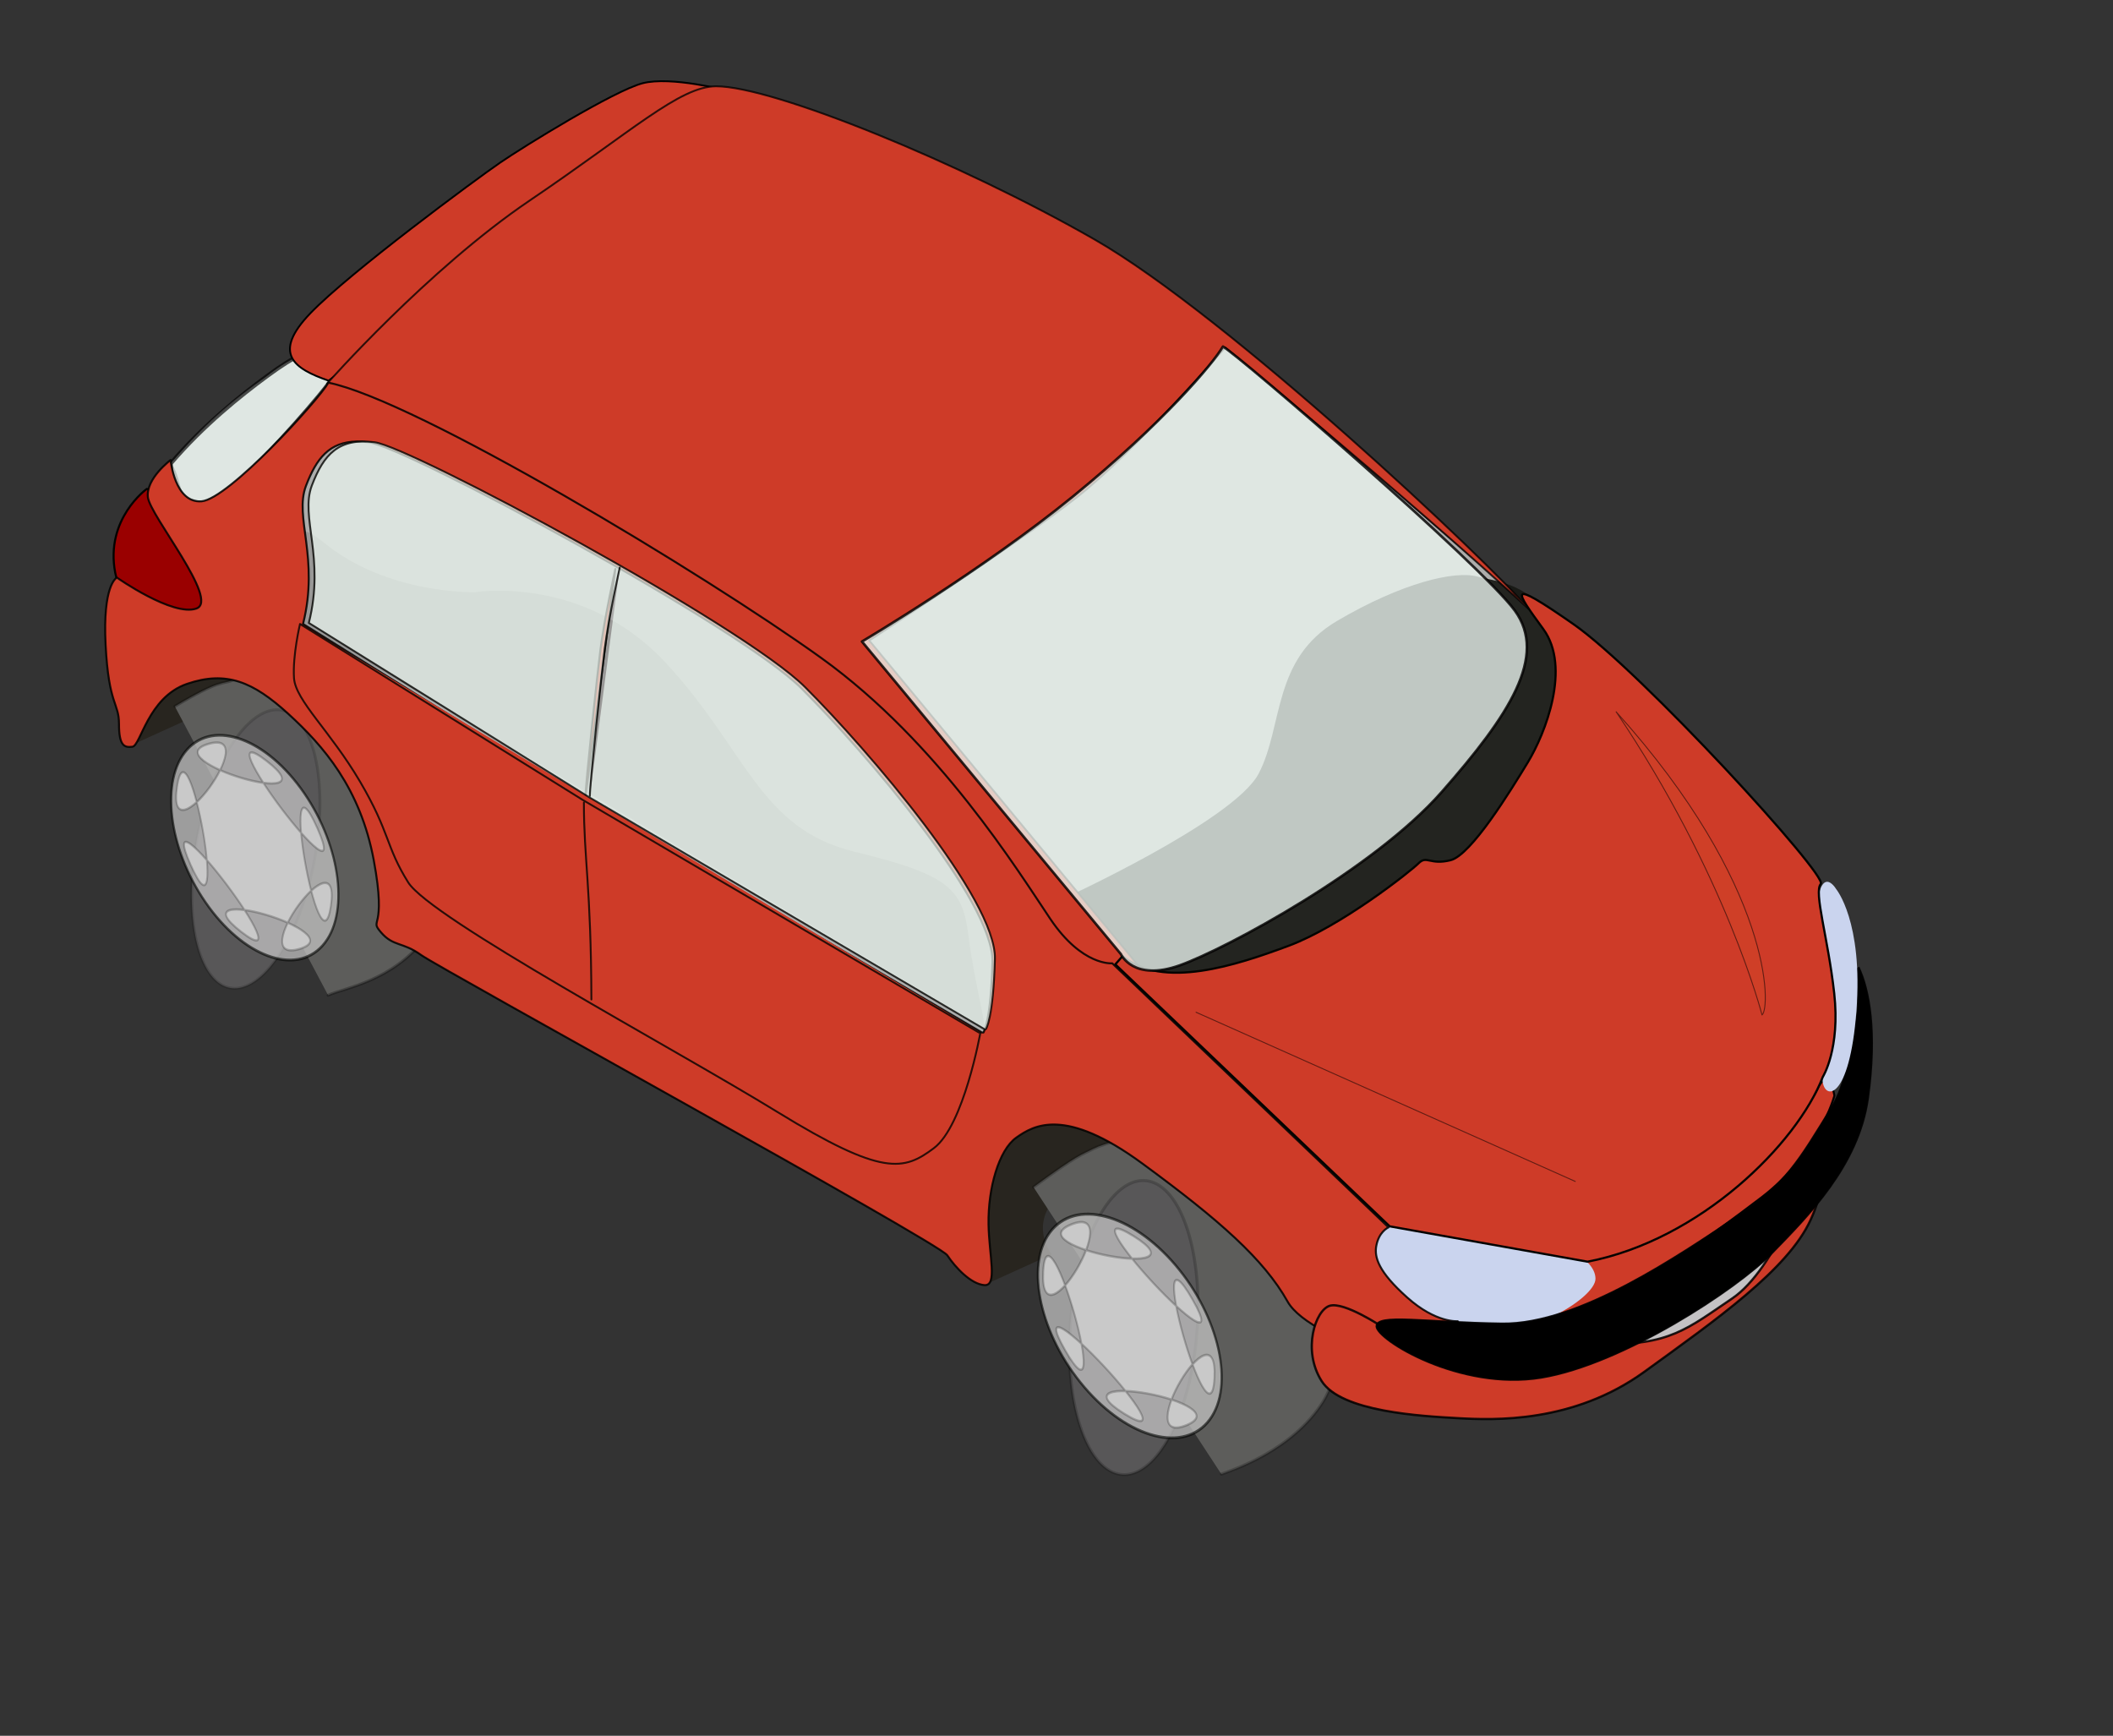 <?xml version="1.0"?><svg width="921.707" height="757.187" xmlns="http://www.w3.org/2000/svg">

 <rect width="100%" height="100%" fill="#333333" stroke="none"/>

 <g>
  <title>Layer 1</title>
  <g id="layer1">
   <g id="g34996">
    <path fill="#c4c2c4" fill-rule="nonzero" stroke-width="3.222" stroke-linecap="round" stroke-linejoin="round" marker-start="none" marker-mid="none" marker-end="none" stroke-miterlimit="4" stroke-dashoffset="0" d="m711.967,588.216c15.588,-0.318 50.582,-21.951 61.398,-36.585c10.816,-14.634 19.724,-68.715 -0.636,-34.358c-20.36,34.358 -28.949,47.083 -64.261,59.172c-35.312,12.089 3.499,12.407 3.499,11.771z" id="path33122"/>
    <path fill="#ce3b28" fill-rule="nonzero" stroke="#050000" stroke-width="0.875" stroke-linecap="round" stroke-linejoin="round" marker-start="none" marker-mid="none" marker-end="none" stroke-miterlimit="4" stroke-dashoffset="0" d="m642.754,578.474l32.519,-31.78c0,0 3.695,6.652 14.042,4.434c10.347,-2.217 96.818,-61.343 102.73,-74.646c5.913,-13.303 8.13,1.478 8.13,1.478c0,0 -6.652,25.128 -31.78,44.344c-25.128,19.216 -62.082,45.083 -80.558,49.518c-18.477,4.434 -43.605,6.652 -45.083,6.652z" id="path28577"/>
    <path fill="#cad4ee" fill-rule="nonzero" stroke-width="3.222" stroke-linecap="round" stroke-linejoin="round" marker-start="none" marker-mid="none" marker-end="none" stroke-miterlimit="4" stroke-dashoffset="0" d="m638.319,580.692c-24.943,-5.635 -53.213,-28.085 -44.344,-38.431c8.869,-10.347 14.042,-11.825 14.042,-11.825l70.211,11.825c0,0 17.655,6.053 17.737,15.52c0.076,8.767 -32.704,28.546 -57.647,22.911z" id="path27671"/>
    <path fill="#28251f" fill-rule="nonzero" stroke-width="3.222" stroke-linecap="round" stroke-linejoin="round" marker-start="none" marker-mid="none" marker-end="none" stroke-miterlimit="4" stroke-dashoffset="0" id="path21491" d="m57.173,325.123l27.995,-12.725c0,0 -1.272,-4.454 26.723,-19.088c27.995,-14.634 -61.08,-14.634 -58.535,4.454c2.545,19.088 5.09,27.995 3.818,27.359z"/>
    <path fill="#28251f" fill-rule="nonzero" stroke-width="3.222" stroke-linecap="round" stroke-linejoin="round" marker-start="none" marker-mid="none" marker-end="none" stroke-miterlimit="4" stroke-dashoffset="0" d="m430.745,559.903l27.995,-12.725c0,0 -14.634,-18.451 13.361,-33.085c27.995,-14.634 60.444,-5.726 40.72,-22.905c-19.724,-17.179 -34.994,-35.63 -61.08,-19.724c-26.086,15.906 -32.449,45.174 -29.904,64.262c2.545,19.088 10.18,24.814 8.908,24.178z" id="path21489"/>
    <path fill="#adadac" fill-rule="nonzero" stroke-width="3.222" stroke-linecap="round" stroke-linejoin="round" marker-start="none" marker-mid="none" marker-end="none" stroke-miterlimit="4" stroke-dashoffset="0" d="m511.549,435.197c-31.813,-12.725 -145.066,-157.791 -145.066,-157.791l165.426,-129.796c0,0 115.798,101.8 147.611,127.251c31.813,25.45 -40.72,123.433 -40.72,123.433l-127.251,36.903z" id="path21487"/>
    <g id="g23254" transform="matrix(0.997,7.856874e-2,-7.856874e-2,0.997,-1031.61,-225.355)">
     <path fill="#5e5e5c" fill-opacity="0.994" fill-rule="nonzero" stroke="#010200" stroke-width="1.351" stroke-linecap="round" stroke-linejoin="round" stroke-miterlimit="4" stroke-dashoffset="0" stroke-opacity="0.223" id="path17974" d="m1536.099,624.377c18.831,-16.264 19.969,-15.72 24.552,-18.633c11.072,-6.587 44.888,-16.008 75.196,11.394c30.308,27.402 45.337,67.958 33.547,90.526c-11.79,22.568 -37.096,32.9 -41.775,35.087"/>
     <path fill="#585758" fill-rule="nonzero" stroke="#010100" stroke-width="1.322" stroke-linecap="round" stroke-linejoin="round" stroke-miterlimit="4" stroke-dashoffset="0" stroke-opacity="0.195" d="m1605.847,641.139a21.359,49.642 0 1 1 -42.718,81.769a21.359,49.642 0 1 1 42.718,-81.769z" id="path2225"/>
    </g>
    <g id="g22368" transform="matrix(0.925,0.171,-0.175,0.942,-916.77,-283.822)">
     <path fill="#5e5e5c" fill-opacity="0.994" fill-rule="nonzero" stroke="#010200" stroke-width="1.351" stroke-linecap="round" stroke-linejoin="round" stroke-miterlimit="4" stroke-dashoffset="0" stroke-opacity="0.277" d="m1152.847,419.123c18.831,-16.264 19.529,-13.554 24.112,-16.467c20.963,-14.706 45.957,-18.645 76.265,8.757c30.308,27.402 45.337,67.958 33.546,90.526c-11.79,22.568 -32.853,29.128 -39.575,33.83" id="path19729"/>
     <path fill="#585758" fill-rule="nonzero" stroke="#010100" stroke-width="1.322" stroke-linecap="round" stroke-linejoin="round" stroke-miterlimit="4" stroke-dashoffset="0" stroke-opacity="0.152" id="path19731" d="m1223.223,435.413a21.359,49.642 0 1 1 -42.718,81.769a21.359,49.642 0 1 1 42.718,-81.769z"/>
    </g>
    <path fill="#171814" fill-opacity="0.916" fill-rule="nonzero" stroke-width="1.222" stroke-linecap="round" stroke-linejoin="round" marker-start="none" marker-mid="none" marker-end="none" stroke-miterlimit="4" stroke-dashoffset="0" d="m462.221,392.776c0,0 76.033,-34.642 86.831,-55.338c10.798,-20.695 5.849,-49.939 34.192,-66.585c28.344,-16.646 51.288,-22.045 61.186,-19.346c9.898,2.699 30.197,2.678 39.051,35.76c8.933,33.379 -8.301,61.764 -49.129,97.756c-40.828,35.992 -123.091,42.394 -123.091,42.394l-25.644,-10.348l-23.395,-24.295z" id="path3977"/>
    <path fill="#bbbbbd" fill-rule="nonzero" stroke-width="1.8" stroke-linecap="round" stroke-linejoin="round" marker-start="none" marker-mid="none" marker-end="none" stroke-miterlimit="4" stroke-dashoffset="0" stroke-opacity="0.672" id="path25892" d="m82.385,220.471c-3.494,-2.839 -4.368,-15.506 -7.862,-18.345c14.252,-16.614 25.795,-26.919 42.187,-38.219c7.851,-6.476 17.567,-11.376 27.835,-12.066c8.265,-0.801 5.141,8.789 1.227,12.04c-13.888,15.338 -26.506,31.84 -41.228,46.412c-4.465,3.776 -9.029,9.265 -15.353,9.182c-1.932,-0.831 -9.326,-4.425 -6.806,0.996z"/>
    <path fill="#9a0000" fill-rule="nonzero" stroke="#020200" stroke-width="0.9" stroke-linecap="round" stroke-linejoin="round" marker-start="none" marker-mid="none" marker-end="none" stroke-miterlimit="4" stroke-dashoffset="0" d="m64.04,213.264c0,0 -18.345,13.104 -13.759,36.69c4.586,23.586 38.655,18.345 38.655,18.345c0,0 18.345,-2.621 -0.655,-28.173c-19,-25.552 -23.586,-26.862 -24.242,-26.862z" id="path7480"/>
    <path fill="#edf8f2" fill-opacity="0.717" fill-rule="nonzero" stroke="#010000" stroke-width="1.8" stroke-linecap="round" stroke-linejoin="round" marker-start="none" marker-mid="none" marker-end="none" stroke-miterlimit="4" stroke-dashoffset="0" stroke-opacity="0.672" d="m81.022,219.789c-3.494,-2.839 -7.01,-12.353 -6.499,-17.663c14.252,-16.614 30.066,-29.331 42.187,-38.219c12.121,-8.888 17.567,-11.376 27.835,-12.066c8.265,-0.801 5.141,8.789 1.227,12.04c-5.366,8.35 -26.506,31.84 -41.228,46.412c-4.465,3.776 -5.194,8.669 -11.518,8.586c-1.847,1.214 -6.855,1.626 -12.004,0.911z" id="path6604"/>
    <path fill="#ce3b28" fill-rule="nonzero" stroke="#010000" stroke-width="0.8" stroke-linecap="round" stroke-linejoin="round" marker-start="none" marker-mid="none" marker-end="none" stroke-miterlimit="4" stroke-dashoffset="0" d="m143.317,166.054c-15.069,-5.241 -24.897,-11.793 -7.862,-29.483c17.035,-17.69 72.07,-58.311 82.553,-65.518c10.483,-7.207 49.794,-31.449 62.242,-34.724c12.448,-3.276 37.345,3.276 37.345,3.276l-174.277,126.449z" id="path14468"/>
    <path fill="#ce3b28" fill-rule="nonzero" stroke="#010000" stroke-width="0.822" stroke-linecap="round" stroke-linejoin="round" marker-start="none" marker-mid="none" marker-end="none" stroke-miterlimit="4" stroke-dashoffset="0" stroke-opacity="0.766" d="m142.662,167.364c0,0 43.897,-49.794 88.449,-79.932c44.552,-30.138 65.463,-49.794 81.242,-49.794c24.897,0 106.794,33.414 165.105,66.828c58.311,33.414 172.312,140.863 189.347,161.174c-56.345,-51.759 -132.346,-114.001 -132.346,-114.001c0,0 -39.311,45.207 -64.208,64.863c-24.897,19.655 -91.07,62.897 -91.07,62.897l119.243,144.139l-7.207,3.276c0,0 -21.621,1.966 -32.104,-15.724c-10.483,-17.69 -71.653,-97.053 -108.105,-125.139c-39.966,-30.793 -101.716,-63.443 -133.656,-81.897c-29.483,-17.035 -73.38,-36.035 -74.69,-36.69z" id="path13593"/>
    <path fill="#adadac" fill-rule="nonzero" stroke-width="3.222" stroke-linecap="round" stroke-linejoin="round" marker-start="none" marker-mid="none" marker-end="none" stroke-miterlimit="4" stroke-dashoffset="0" d="m123.434,268.499l316.854,198.511c0,0 25.45,-45.81 0,-81.44c-25.45,-35.63 -64.898,-81.44 -103.073,-110.708c-38.175,-29.268 -162.881,-100.528 -180.696,-94.165c-17.815,6.363 -36.903,12.725 -38.175,34.358c-1.272,21.633 6.363,55.99 5.09,53.445z" id="path20612"/>
    <path fill="#8b8a89" fill-opacity="0.604" fill-rule="nonzero" stroke-width="3.222" stroke-linecap="round" stroke-linejoin="round" marker-start="none" marker-mid="none" marker-end="none" stroke-miterlimit="4" stroke-dashoffset="0" d="m428.835,447.922l-296.494,-175.606c0,0 -19.088,-58.535 8.908,-35.63c27.995,22.905 66.17,21.633 66.17,21.633c0,0 47.083,-7.635 82.713,30.54c35.63,38.175 40.72,72.533 82.713,82.713c41.993,10.18 47.083,16.543 49.628,36.903c2.545,20.36 8.908,43.265 6.363,39.448z" id="path29520"/>
    <path fill="#ce3b28" fill-rule="nonzero" stroke="#010200" stroke-width="0.872" stroke-linecap="round" stroke-linejoin="round" marker-start="none" marker-mid="none" marker-end="none" stroke-miterlimit="4" stroke-dashoffset="0" stroke-opacity="0.863" d="m143.255,166.931c-4.33,7.648 -43.646,50.85 -55.344,51.75c-11.697,0.9 -13.5,-18 -13.5,-18c0,0 -10.806,8.089 -9.906,16.188c0.9,8.098 31.504,44.995 21.156,48.594c-10.348,3.599 -34.656,-13.5 -34.656,-13.5c-0.368,0.183 -6.245,3.535 -4.937,29.25c1.35,26.544 5.844,25.177 5.844,34.625c0,9.448 2.244,10.356 5.844,9.906c3.599,-0.45 6.748,-21.589 23.844,-27.438c17.096,-5.849 28.797,-0.916 44.094,13.031c15.297,13.947 31.495,32.413 37.344,63.906c5.849,31.493 -2.242,25.17 3.156,31.469c5.399,6.299 9.433,4.058 17.531,9.906c8.098,5.849 225.87,125.539 229.469,130.938c3.599,5.399 10.339,12.581 16.187,13.031c5.849,0.45 2.038,-12.769 1.813,-26.531c-0.257,-15.714 4.477,-32.414 12.125,-37.812c7.648,-5.399 21.164,-13.494 54.906,11.25c33.742,24.744 53.09,41.835 63.438,60.281c10.348,18.446 76.031,34.219 76.031,34.219l-1.813,-25.656c0,0 -9.434,0.904 -22.031,-10.344c-12.597,-11.247 -14.4,-17.551 -13.5,-22.5c1.088,-5.985 4.874,-7.882 5.344,-8.094l-120.531,-115.188c-0,0 -13.053,1.352 -27,-19.344c-13.947,-20.695 -48.586,-76.921 -99.875,-113.812c-51.288,-36.892 -176.959,-112.477 -215.031,-120.125zm12.438,25.656c1.649,-0.026 3.408,0.106 5.312,0.344c15.724,1.966 161.17,79.92 188.688,107.437c27.517,27.518 83.874,93.043 83.219,119.25c-0.635,25.388 -3.745,30.487 -3.938,30.781l-0.656,0l-172.969,-101.562l-123.156,-76.656c7.207,-28.828 -3.96,-46.491 1.281,-60.25c4.607,-12.093 10.25,-19.153 22.219,-19.344zm112.719,55.625c-0.534,2.438 -4.861,22.331 -6.5,35.125c-1.3,10.145 -6.482,58.551 -6.562,64.688l13.062,-99.812z" id="path1350"/>
    <path fill="#ce3b28" fill-rule="nonzero" stroke="#020000" stroke-linecap="round" stroke-linejoin="round" marker-start="none" marker-mid="none" marker-end="none" stroke-miterlimit="4" stroke-dashoffset="0" stroke-opacity="0.871" d="m617.436,582.633l-14.847,-4.049c0,0 -16.196,-10.798 -22.495,-8.998c-6.299,1.8 -12.147,19.346 -3.599,32.843c8.548,13.497 43.64,15.297 59.387,16.196c15.747,0.9 50.389,2.25 81.432,-20.245c31.043,-22.495 62.536,-44.54 72.434,-66.135c9.898,-21.595 -0.9,-20.695 -0.9,-20.695c0,0 -13.947,41.841 -33.292,54.888c-19.346,13.047 -27.444,20.695 -57.137,19.796c-29.693,-0.9 -80.532,-3.599 -80.982,-3.599z" id="path5729"/>
    <path fill="#000000" fill-rule="nonzero" stroke="#010100" stroke-width="0.622" stroke-linecap="round" stroke-linejoin="round" marker-start="none" marker-mid="none" marker-end="none" stroke-miterlimit="4" stroke-dashoffset="0" stroke-opacity="0.893" d="m756.166,531.699c-22.741,14.937 -67.196,45.986 -100.938,45.536c-33.742,-0.45 -54.888,-4.499 -54.888,1.35c0,5.849 36.442,28.344 71.984,22.495c35.536,-5.848 85.481,-38.691 100.777,-54.438c15.297,-15.746 37.761,-38.018 41.841,-67.485c4.049,-29.243 0.45,-47.689 -4.049,-57.137c-6.299,4.949 1.35,8.548 -0.9,21.145c-2.249,12.597 -4.855,29.725 -11.054,39.752c-14.294,23.119 -19.828,33.71 -42.773,48.782z" id="path4854"/>
    <path fill="#cad4ee" fill-rule="nonzero" stroke-width="3.222" stroke-linecap="round" stroke-linejoin="round" marker-start="none" marker-mid="none" marker-end="none" stroke-miterlimit="4" stroke-dashoffset="0" d="m792.784,413.662l5.174,34.736c0,0 -3.695,14.042 -2.956,22.911c0.739,8.869 11.825,8.869 14.781,-30.302c2.956,-39.171 -8.869,-53.213 -8.869,-53.213c0,0 -7.391,-12.564 -8.869,12.564c-1.478,25.128 1.478,12.564 0.739,13.303z" id="path28546"/>
    <path fill="#ce3b28" fill-rule="nonzero" stroke="#030300" stroke-width="0.948" stroke-linecap="round" stroke-linejoin="round" marker-start="none" marker-mid="none" marker-end="none" stroke-miterlimit="4" stroke-dashoffset="0" d="m606.189,534.944l86.316,15.425c48.995,-9.396 91.339,-51.31 102.642,-80.66c0,0 7.648,-12.147 4.949,-36.442c-2.699,-24.295 -8.998,-44.09 -5.849,-47.689c3.149,-3.599 -78.282,-92.679 -107.976,-113.374c-29.693,-20.695 -25.194,-14.397 -13.047,2.249c12.147,16.646 0.9,45.44 -6.748,58.037c-7.648,12.597 -24.745,40.491 -33.742,42.74c-8.998,2.25 -10.348,-2.249 -13.947,1.35c-3.599,3.599 -33.742,27.444 -56.687,35.992c-22.945,8.548 -54.938,19.082 -72.434,4.499l-3.149,3.599l119.673,114.274z" id="path2227"/>
    <path fill="#edf8f2" fill-opacity="0.774" fill-rule="nonzero" stroke="#020000" stroke-width="1.122" stroke-linecap="round" stroke-linejoin="round" marker-start="none" marker-mid="none" marker-end="none" stroke-miterlimit="4" stroke-dashoffset="0" stroke-opacity="0.819" d="m375.995,279.852l112.925,136.319c0,0 5.399,12.147 25.644,4.949c20.245,-7.198 84.581,-41.841 114.274,-75.583c29.693,-33.742 46.339,-59.387 31.943,-79.182c-14.397,-19.796 -120.573,-111.575 -127.321,-115.174c-4.499,7.648 -25.869,33.068 -65.235,65.235c-39.366,32.168 -92.229,63.436 -92.229,63.436z" id="path3102"/>
    <path fill="#ce3b28" fill-rule="nonzero" stroke="#030300" stroke-width="0.822" stroke-linecap="round" stroke-linejoin="round" marker-start="none" marker-mid="none" marker-end="none" stroke-miterlimit="4" stroke-dashoffset="0" stroke-opacity="0.806" d="m254.697,350.129c0,24.47 3.112,36.712 3.276,85.858m169.036,14.414l-172.967,-101.553l-123.174,-76.656m296.796,178.209c0,0 -7.207,40.621 -20.311,50.449c-13.104,9.828 -22.276,12.448 -68.139,-15.724c-45.863,-28.173 -151.346,-84.518 -161.174,-100.242c-9.828,-15.724 -7.862,-21.621 -20.966,-43.897c-13.104,-22.276 -28.173,-35.38 -28.828,-45.207c-0.655,-9.828 2.621,-23.586 2.621,-23.586" id="path16226"/>
    <path fill="#edf8f2" fill-opacity="0.716" fill-rule="nonzero" stroke="#030300" stroke-width="0.818" stroke-linecap="round" stroke-linejoin="round" marker-start="none" marker-mid="none" marker-end="none" stroke-miterlimit="4" stroke-dashoffset="0" stroke-opacity="0.802" d="m270.331,247.632c0,0 -4.78,21.608 -6.52,35.177c-1.304,10.167 -6.52,58.985 -6.52,64.463m172.12,101.653l-172.12,-100.972l-122.57,-76.218c7.172,-28.663 -3.912,-46.252 1.304,-59.932c5.216,-13.68 11.736,-20.846 27.383,-18.892c15.647,1.954 160.384,79.475 187.767,106.835c27.383,27.36 83.452,92.504 82.8,118.561c-0.652,26.057 -3.912,30.617 -3.912,30.617" id="path20609"/>
    <g id="g25009" transform="matrix(0.566,-0.763,0.676,0.793,-742.169,1019.041)">
     <path fill="#c9c9c9" fill-opacity="0.708" fill-rule="nonzero" stroke="#010200" stroke-width="1.147" stroke-linecap="round" stroke-linejoin="round" stroke-miterlimit="4" stroke-dashoffset="0" stroke-opacity="0.587" id="path24133" d="m1359.036,718.329c0,28.448 -15.677,51.536 -34.994,51.536c-19.317,0 -34.994,-23.088 -34.994,-51.536c0,-28.448 15.677,-51.536 34.994,-51.536c19.317,0 34.994,23.088 34.994,51.536z"/>
     <path fill="#c9c9c9" fill-rule="nonzero" stroke="#010200" stroke-width="0.948" stroke-linecap="round" stroke-linejoin="round" stroke-miterlimit="4" stroke-dashoffset="0" stroke-opacity="0.223" d="m1338.518,760.831c25.336,-18.703 -51.516,-11.231 -24.593,2.391c26.923,13.622 -31.404,-62.246 -18.665,-24.279c12.739,37.968 7.104,-76.799 -1.803,-36.726c-8.907,40.072 41.45,-46.363 16.115,-27.66c-25.336,18.703 51.516,11.231 24.593,-2.391c-26.923,-13.622 31.404,62.246 18.665,24.279c-12.739,-37.968 -7.104,76.799 1.804,36.726c8.907,-40.072 -41.45,46.363 -16.115,27.66z" id="path23258"/>
    </g>
    <g transform="matrix(0.614,-0.682,0.572,0.831,-1112.707,675.823)" id="g25013">
     <path fill="#c9c9c9" fill-opacity="0.708" fill-rule="nonzero" stroke="#010200" stroke-width="1.147" stroke-linecap="round" stroke-linejoin="round" stroke-miterlimit="4" stroke-dashoffset="0" stroke-opacity="0.587" d="m1359.036,718.329c0,28.448 -15.677,51.536 -34.994,51.536c-19.317,0 -34.994,-23.088 -34.994,-51.536c0,-28.448 15.677,-51.536 34.994,-51.536c19.317,0 34.994,23.088 34.994,51.536z" id="path25015"/>
     <path fill="#c9c9c9" fill-rule="nonzero" stroke="#010200" stroke-width="0.948" stroke-linecap="round" stroke-linejoin="round" stroke-miterlimit="4" stroke-dashoffset="0" stroke-opacity="0.223" id="path25017" d="m1338.518,760.831c25.336,-18.703 -51.516,-11.231 -24.593,2.391c26.923,13.622 -31.404,-62.246 -18.665,-24.279c12.739,37.968 7.104,-76.799 -1.803,-36.726c-8.907,40.072 41.45,-46.363 16.115,-27.66c-25.336,18.703 51.516,11.231 24.593,-2.391c-26.923,-13.622 31.404,62.246 18.665,24.279c-12.739,-37.968 -7.104,76.799 1.804,36.726c8.907,-40.072 -41.45,46.363 -16.115,27.66z"/>
    </g>
    <path fill="#ce3f28" fill-opacity="0.871" fill-rule="nonzero" stroke="#010000" stroke-width="0.422" stroke-linecap="round" stroke-linejoin="round" marker-start="none" marker-mid="none" marker-end="none" stroke-miterlimit="4" stroke-dashoffset="0" stroke-opacity="0.529" d="m521.728,441.559l165.426,73.805m81.452,-72.62c3.794,-2.632 5.078,-55.904 -63.637,-132.254c48.176,71.53 63.637,132.254 63.637,132.254z" id="path30395"/>
   </g>
  </g>
 </g>
</svg>